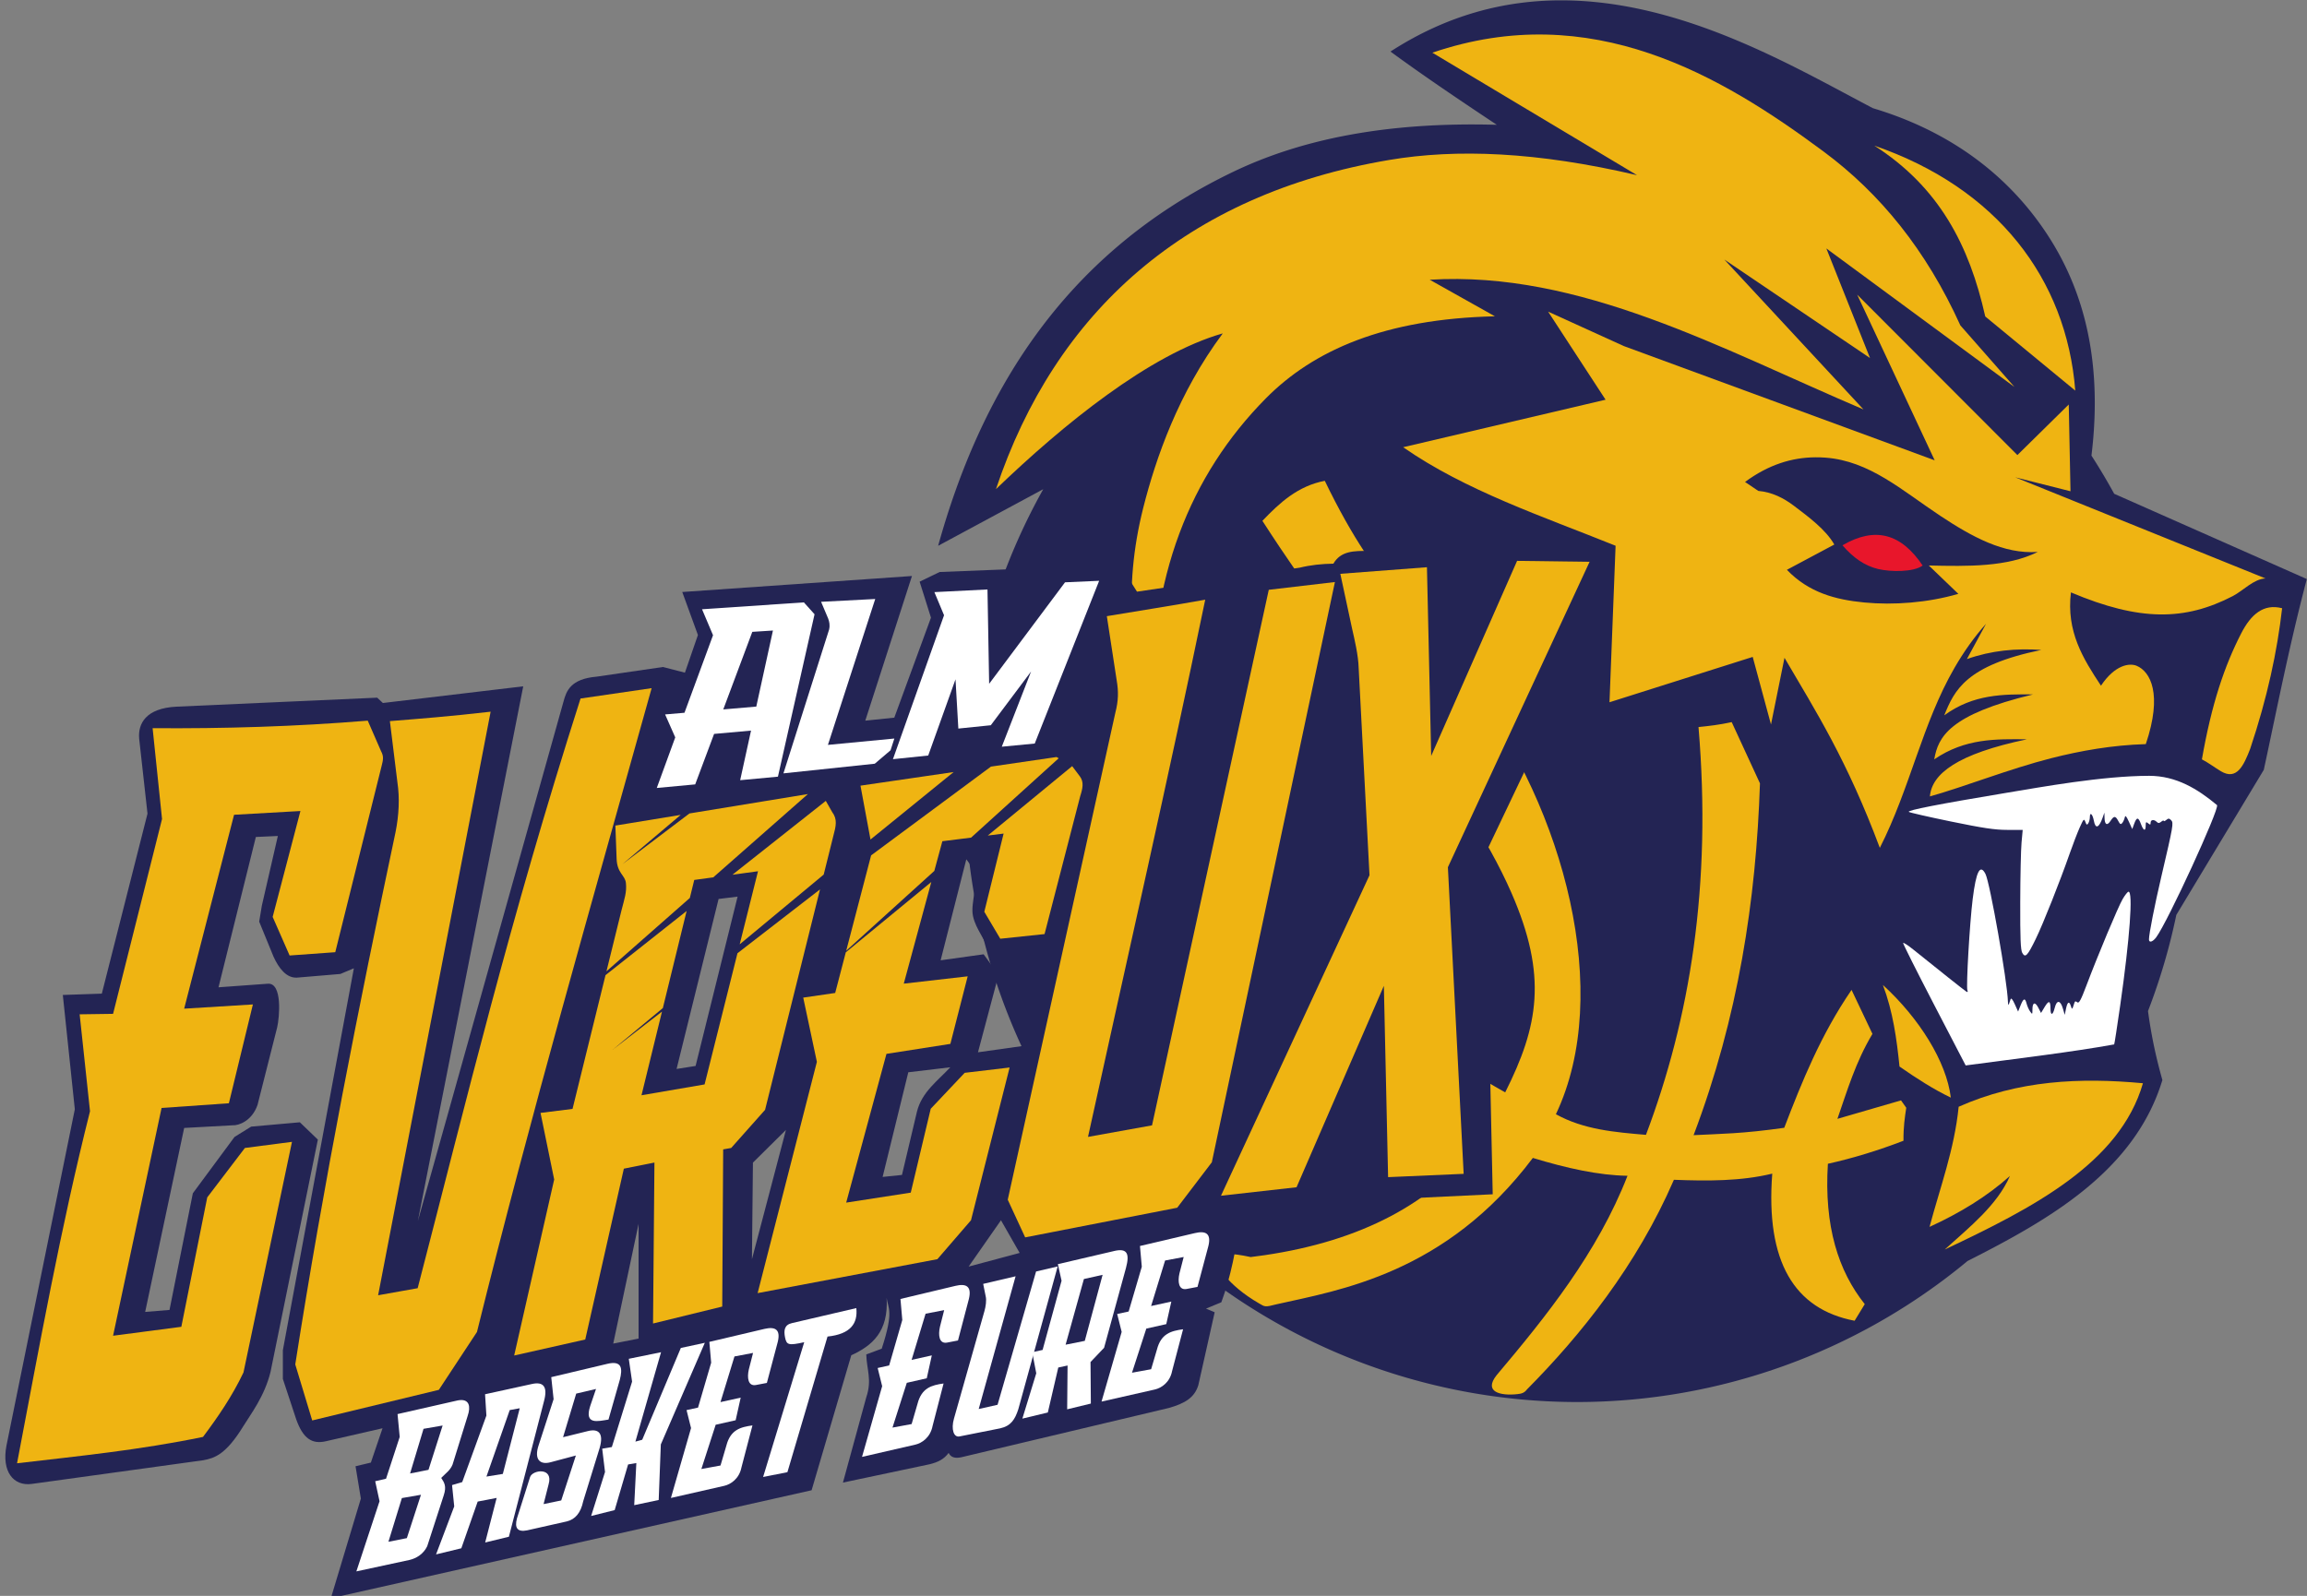 <?xml version="1.0" encoding="UTF-8" standalone="no"?>
<!-- Created with Inkscape (http://www.inkscape.org/) -->

<svg
   width="211.667mm"
   height="146.463mm"
   viewBox="0 0 211.667 146.463"
   version="1.1"
   id="svg5"
   inkscape:version="1.1.1 (c3084ef, 2021-09-22)"
   sodipodi:docname="Logo_ALM_Évreux_Basket_-_2021_(sans_texte).svg"
   xmlns:inkscape="http://www.inkscape.org/namespaces/inkscape"
   xmlns:sodipodi="http://sodipodi.sourceforge.net/DTD/sodipodi-0.dtd"
   xmlns="http://www.w3.org/2000/svg"
   xmlns:svg="http://www.w3.org/2000/svg">
  <rect x="0" y="0" width="211.667" height="146.463" fill="#808080" stroke="none"/>
  <sodipodi:namedview
     id="namedview7"
     pagecolor="#ffffff"
     bordercolor="#666666"
     borderopacity="1.0"
     inkscape:pageshadow="2"
     inkscape:pageopacity="0.0"
     inkscape:pagecheckerboard="0"
     inkscape:document-units="px"
     showgrid="false"
     inkscape:zoom="0.66772387"
     inkscape:cx="-60.653814"
     inkscape:cy="567.59989"
     inkscape:window-width="1920"
     inkscape:window-height="1080"
     inkscape:window-x="0"
     inkscape:window-y="0"
     inkscape:window-maximized="0"
     inkscape:current-layer="layer1"
     showguides="false" />
  <defs
     id="defs2" />
  <g
     inkscape:label="Calque 1"
     inkscape:groupmode="layer"
     id="layer1"
     transform="translate(-306.958,156.007)">
    <g
       id="g5501"
       transform="matrix(0.571,0,0,0.572,362.479,-75.719)">
      <path
         id="path7200"
         style="fill:#232454;fill-opacity:1;stroke:none;stroke-width:0.053;stroke-linecap:butt;stroke-linejoin:miter;stroke-miterlimit:4;stroke-dasharray:none;stroke-opacity:1"
         d="m 153.501,-140.309 c -8.911,0.024 -18.139,2.291 -27.311,8.218 5.35,3.917 11.183,7.834 17.084,11.752 -18.068,-0.508 -31.688,2.44 -42.3,7.517 -27.856,13.326 -40.857,36.297 -47.466,60.03 l 16.89,-9.081 a 98.4,98.4 0 0 0 -12.581,48.06 98.4,98.4 0 0 0 98.4,98.4 98.4,98.4 0 0 0 62.701,-22.629 l 0.001,9.99e-4 c 13.128,-6.637 26.867,-14.438 31.305,-29.034 -0.919,-3.243 -1.737,-6.792 -2.312,-11.067 A 98.4,98.4 0 0 0 252.463,6.43 L 266.518,-16.846 c 2.172,-10.028 4.014,-19.616 6.913,-30.613 l -30.953,-13.681 a 98.4,98.4 0 0 0 -3.651,-6.122 c 2.148,-17.613 -2.505,-29.185 -8.297,-37.218 -6.737,-9.344 -16.109,-15.329 -26.819,-18.524 -12.539,-6.555 -30.606,-17.356 -50.21,-17.304 z" />
      <g
         id="g10108"
         transform="matrix(0.997,0,0,0.997,0.167,-0.437)"
         style="stroke:none">
        <path
           style="fill:#efb412;fill-opacity:1;stroke:none;stroke-width:0.079;stroke-linecap:butt;stroke-linejoin:miter;stroke-miterlimit:4;stroke-dasharray:none;stroke-opacity:1"
           d="m 88.038,-25.842 c -0.617,-21.462 6.083,-38.075 18.253,-50.369 7.724,-7.803 19.209,-12.828 36.944,-13.234 l -10.507,-5.884 c 24.241,-1.494 46.917,11.105 69.907,20.874 l -22.428,-24.128 23.478,15.85 -7.033,-17.633 30.313,22.289 -8.717,-9.906 c -5.501,-12.129 -12.953,-21.24 -21.973,-27.926 -16.549,-12.266 -37.485,-24.688 -63.121,-15.958 l 32.988,19.713 c -16.136,-3.781 -29.137,-4.272 -39.934,-2.452 -32.706,5.513 -53.817,24.405 -63.387,52.974 10.848,-10.411 24.757,-21.705 36.554,-25.063 -7.152,9.572 -10.793,20.095 -12.806,28.028 -3.393,13.369 -1.814,24.807 1.471,32.825 z"
           id="path1923"
           sodipodi:nodetypes="csccccccccsccsccsc" />
        <path
           id="path2396"
           style="fill:#efb412;fill-opacity:1;stroke:none;stroke-width:0.2;stroke-linecap:butt;stroke-linejoin:miter;stroke-miterlimit:4;stroke-dasharray:none;stroke-opacity:1"
           d="m 591.441,204.119 47.125,100.604 -189.029,-69.363 -46.064,-20.916 34.945,53.479 -123.105,28.857 c 38.029,26.42 84.586,41.873 129.195,59.832 l -3.707,95.045 87.102,-27.535 11.119,41.037 8.207,-40.508 c 19.036,32.475 37.925,61.929 57.979,115.43 18.504,-36.312 25.771,-75.545 45.541,-109.547 5.435,-9.347 11.663,-18.257 19.057,-26.531 l -11.648,21.443 c 14.901,-5.264 30.018,-6.641 45.271,-5.559 -45.855,9.368 -52.888,24.474 -59.037,39.711 17.773,-12.952 35.89,-12.851 54.008,-12.707 -50.995,12.264 -57.725,25.794 -60.098,39.447 18.797,-12.86 37.594,-12.386 56.391,-12.18 -42.371,8.845 -57.879,20.905 -59.039,34.682 21.731,-6.108 48.436,-16.768 73.693,-23.184 18.268,-4.64 37.234,-7.961 57.621,-8.586 10.325,-30.499 2.768,-44.068 -5.566,-47.557 -4.171,-1.746 -13.077,-0.828 -21.703,12.082 -10.922,-16.482 -21.164,-32.918 -18.266,-56.656 41.947,17.69 69.397,17.253 98.467,2.227 6.256,-3.259 12.737,-10.433 19.873,-10.699 l -152.229,-61.42 33.623,8.473 -1.059,-52.686 -31.24,30.711 z m -25.439,98.779 c 2.022,-0.016 4.044,0.052 6.062,0.199 26.886,1.957 46.644,19.941 69.975,35.371 19.046,12.597 38.478,23.366 59.225,21.896 -18.529,9.22 -42.378,8.772 -66.271,8.238 l 17.973,17.223 c -18.647,5.419 -39.363,6.957 -57.283,5.229 -17.334,-1.672 -33.653,-5.952 -46.99,-19.83 l 28.83,-15.352 c -5.175,-9.081 -15.722,-16.827 -24.447,-23.439 -6.398,-4.849 -13.426,-8.383 -21.791,-9.133 l -8.051,-5.43 c 14.373,-10.596 28.613,-14.86 42.77,-14.973 z"
           transform="matrix(0.265,0,0,0.265,44.889,-147.023)" />
        <path
           style="fill:#efb412;fill-opacity:1;stroke:none;stroke-width:0.053;stroke-linecap:butt;stroke-linejoin:miter;stroke-miterlimit:4;stroke-dasharray:none;stroke-opacity:1"
           d="m 236.772,-77.482 -14.513,-11.937 c -2.551,-11.407 -7.427,-20.824 -17.881,-27.49 19.757,6.797 30.978,21.403 32.393,39.427 z"
           id="path3288"
           sodipodi:nodetypes="cccc" />
        <path
           style="fill:#efb412;fill-opacity:1;stroke:none;stroke-width:0.053;stroke-linecap:butt;stroke-linejoin:miter;stroke-miterlimit:4;stroke-dasharray:none;stroke-opacity:1"
           d="m 270.106,-42.464 c -2.989,-0.782 -5.025,0.995 -6.59,4.036 -2.69,5.225 -4.78,11.357 -6.337,20.284 1.056,0.549 2.084,1.327 3.062,1.913 2.57,1.531 3.676,-0.941 4.714,-3.597 2.769,-8.247 4.361,-15.708 5.151,-22.636 z"
           id="path4175"
           sodipodi:nodetypes="cscccc" />
        <path
           style="fill:#efb412;fill-opacity:1;stroke:none;stroke-width:0.053;stroke-linecap:butt;stroke-linejoin:miter;stroke-miterlimit:4;stroke-dasharray:none;stroke-opacity:1"
           d="m 205.766,18.162 c 1.621,4.294 2.228,8.701 2.675,13.126 2.704,1.879 5.436,3.648 8.272,5.003 -0.702,-5.79 -5.099,-12.788 -10.946,-18.128 z"
           id="path4581"
           sodipodi:nodetypes="cccc" />
        <path
           style="fill:#efb412;fill-opacity:1;stroke:none;stroke-width:0.053;stroke-linecap:butt;stroke-linejoin:miter;stroke-miterlimit:4;stroke-dasharray:none;stroke-opacity:1"
           d="m 200.713,18.954 3.368,7.083 c -2.715,4.507 -4.074,9.163 -5.647,13.671 l 10.253,-2.972 0.842,1.189 c -0.238,1.593 -0.467,3.069 -0.446,5.308 -4.062,1.557 -8.123,2.807 -12.185,3.706 -0.629,10.068 1.69,17.268 5.944,22.586 l -1.635,2.675 c -9.747,-1.856 -14.358,-9.537 -13.274,-23.676 -5.039,1.224 -10.419,1.2 -15.85,0.991 -5.981,13.799 -15.013,25.006 -23.676,33.73 -0.434,0.583 -0.897,0.693 -1.538,0.763 -2.748,0.298 -5.499,-0.342 -3.365,-3.041 7.984,-9.443 16.269,-19.724 21.1,-32.096 -4.642,-0.07 -9.824,-1.222 -15.255,-2.873 -14.037,18.637 -31.205,21.278 -41.314,23.555 -1.92,0.499 -1.858,0.402 -2.835,-0.16 -4.974,-2.868 -7.397,-6.415 -6.581,-7.515 0.423,-0.569 2.003,-0.623 5.26,0.07 0.749,-0.091 1.49,-0.19 2.222,-0.297 15.51,-2.278 27.126,-8.332 34.679,-18.326 C 130.861,39.32 121.944,34.244 114.084,28.795 103.044,19.5 90.781,10.111 81.414,0.309 74.861,-6.585 69.263,-15.112 67.847,-23.047 c -1.205,-6.749 0.2,-12.504 3.492,-19.665 l 0.644,0.495 0.842,-1.535 c 4.027,14.724 10.983,26.392 19.588,36.342 14.791,17.103 33.166,32 52.479,42.858 5.377,-10.679 6.855,-18.747 0.999,-32.122 -7.657,-17.488 -25.373,-36.943 -40.129,-59.857 2.782,-2.906 5.713,-5.613 10.055,-6.439 4.557,9.42 8.462,14.767 11.802,18.463 5.356,5.929 7.151,8.566 12.054,15.039 14.623,19.302 22.673,48.923 13.391,68.433 4.493,2.486 9.505,2.893 14.513,3.319 7.074,-18.719 10.63,-40.05 8.47,-65.628 1.683,-0.164 3.405,-0.368 5.349,-0.792 l 4.557,9.857 c -0.626,18.754 -3.485,37.597 -10.699,56.614 4.297,-0.224 7.831,-0.219 14.612,-1.189 2.876,-7.489 5.896,-14.96 10.847,-22.19 z"
           id="path4820"
           sodipodi:nodetypes="ccccccccccccccccccscscccscccscsccsscccccccc" />
        <path
           style="fill:#efb412;fill-opacity:1;stroke:none;stroke-width:0.053;stroke-linecap:butt;stroke-linejoin:miter;stroke-miterlimit:4;stroke-dasharray:none;stroke-opacity:1"
           d="m 217.976,37.761 c 9.579,-4.257 19.563,-4.73 29.7,-3.783 -3.729,12.902 -17.833,20.1 -31.942,26.758 4.041,-3.652 8.431,-7.114 10.507,-11.838 -3.72,3.331 -8.119,5.984 -12.959,8.196 1.704,-6.375 4.002,-12.452 4.693,-19.333 z"
           id="path6871"
           sodipodi:nodetypes="cccccc" />
      </g>
      <path
         style="fill:#e8162b;fill-opacity:1;stroke:none;stroke-width:0.053;stroke-linecap:butt;stroke-linejoin:miter;stroke-miterlimit:4;stroke-dasharray:none;stroke-opacity:1"
         d="m 198.819,-52.873 c 2.678,-1.56 4.995,-1.968 7.027,-1.47 2.271,0.556 4.188,2.243 5.856,4.717 -1.449,1.074 -5.121,1.04 -7.134,0.563 -2.182,-0.518 -4.013,-1.803 -5.75,-3.81 z"
         id="path3850"
         sodipodi:nodetypes="cscsc" />
      <g
         id="g12542"
         transform="matrix(0.997,0,0,0.997,-249.054,-0.437)"
         style="fill:#ffffff;stroke:none">
        <path
           style="fill:#ffffff;stroke:none;stroke-width:0.265"
           d="m 480.381,10.732 c 1.171,-2.398 3.876,-9.194 5.449,-13.69 0.509,-1.455 1.236,-3.344 1.615,-4.197 0.632,-1.42 0.709,-1.499 0.919,-0.932 0.188,0.507 0.273,0.548 0.476,0.228 0.136,-0.215 0.249,-0.665 0.251,-1.001 0.006,-0.888 0.444,-0.477 0.648,0.608 0.256,1.364 0.826,1.152 1.417,-0.526 l 0.279,-0.794 0.021,0.844 c 0.028,1.115 0.423,1.315 0.966,0.487 0.553,-0.845 0.8,-0.842 1.247,0.011 0.284,0.542 0.415,0.609 0.641,0.331 0.157,-0.193 0.338,-0.588 0.404,-0.879 0.094,-0.418 0.234,-0.28 0.665,0.661 l 0.546,1.191 0.315,-0.86 c 0.404,-1.102 0.677,-1.086 1.093,0.066 0.396,1.095 0.758,1.206 0.758,0.232 0,-0.587 0.061,-0.643 0.397,-0.364 0.325,0.27 0.397,0.252 0.397,-0.1 0,-0.499 0.55,-0.567 0.994,-0.123 0.232,0.232 0.405,0.224 0.714,-0.032 0.224,-0.186 0.408,-0.25 0.408,-0.142 0,0.108 0.185,0.044 0.41,-0.143 0.336,-0.279 0.477,-0.273 0.778,0.034 0.426,0.432 0.351,0.859 -1.582,9.105 -1.085,4.628 -1.988,9.209 -1.988,10.089 0,0.593 0.624,0.397 1.188,-0.374 1.877,-2.567 10.18,-20.598 9.782,-21.242 -3.137,-2.61 -6.562,-4.709 -10.933,-4.716 -7.537,0.012 -17.202,1.777 -23.187,2.767 -10.737,1.784 -15.835,2.779 -15.557,3.037 0.116,0.108 3.168,0.804 6.782,1.547 5.187,1.066 7.098,1.351 9.073,1.351 h 2.502 l -0.188,2.051 c -0.103,1.128 -0.198,5.444 -0.209,9.591 -0.016,5.791 0.06,7.683 0.328,8.153 0.487,0.854 0.833,0.494 2.183,-2.268 z"
           id="path11902"
           sodipodi:nodetypes="ssssscsscsssssscssssssssssssscccssscsssss" />
        <path
           style="fill:#ffffff;stroke:none;stroke-width:0.265"
           d="m 493.011,27.725 c 0.045,-0.036 0.48,-2.846 0.967,-6.246 1.553,-10.841 2.105,-18.406 1.335,-18.323 -0.144,0.016 -0.568,0.551 -0.942,1.191 -0.728,1.245 -4.003,9.05 -5.842,13.92 -0.885,2.343 -1.193,2.908 -1.466,2.682 -0.253,-0.21 -0.375,-0.19 -0.459,0.074 -0.358,1.129 -0.385,1.155 -0.566,0.559 -0.266,-0.876 -0.563,-0.727 -0.792,0.397 l -0.202,0.992 -0.314,-1.058 c -0.396,-1.336 -0.984,-1.366 -1.305,-0.066 -0.304,1.23 -0.681,1.291 -0.681,0.11 0,-1.285 -0.274,-1.361 -0.938,-0.261 l -0.587,0.972 -0.439,-0.849 c -0.52,-1.005 -0.946,-0.87 -0.946,0.301 0,0.804 -0.015,0.815 -0.381,0.294 -0.209,-0.299 -0.46,-0.861 -0.558,-1.249 -0.242,-0.964 -0.505,-0.887 -0.974,0.286 l -0.396,0.992 -0.537,-1.191 c -0.349,-0.774 -0.586,-1.052 -0.677,-0.794 -0.077,0.218 -0.2,0.575 -0.272,0.794 -0.073,0.218 -0.142,0.04 -0.154,-0.397 -0.088,-3.223 -2.895,-19.157 -3.621,-20.562 -0.863,-1.669 -1.506,-0.411 -2.058,4.026 -0.486,3.908 -1.079,14.114 -0.854,14.7 0.107,0.278 0.052,0.345 -0.171,0.209 -0.298,-0.182 -4.54,-3.54 -8.53,-6.753 -0.873,-0.703 -1.618,-1.185 -1.657,-1.07 -0.038,0.114 2.214,4.595 5.005,9.957 l 5.075,9.749 c 8.428,-1.124 17.175,-2.157 23.937,-3.385 z"
           id="path11900"
           sodipodi:nodetypes="csssssssscsssscssssscssssssssssscc" />
      </g>
    </g>
    <g
       id="g17370"
       transform="matrix(0.872,0,0,0.872,39.431,-20.04)">
      <path
         id="path9933"
         style="fill:#232454;fill-opacity:1;stroke:none;stroke-width:0.1;stroke-linecap:butt;stroke-linejoin:miter;stroke-miterlimit:4;stroke-dasharray:none;stroke-opacity:1"
         d="m 1596.414,158.318 -96.633,1.588 c -6.757,-0.145 -11.641,0.055 -14.56,5.029 -4.575,0.057 -9.044,0.535 -13.369,1.59 l -64.598,9.529 -7.016,-11.119 -44.478,2.252 -26.871,1.059 -7.943,3.838 4.502,14.297 -14.561,39.711 -11.518,1.191 18.533,-57.449 -91.205,6.354 6.221,17.076 -5.162,14.959 -8.736,-2.25 -26.342,3.838 c -10.44,0.889 -12.018,5.839 -13.105,9.795 l -57.848,206.369 41.83,-212.326 -55.728,6.619 -2.25,-2.117 -79.688,3.574 c -12.214,0.6 -15.344,6.767 -14.826,12.707 l 3.309,29.783 -18.135,71.482 -15.488,0.529 4.766,45.404 -27.137,133.562 c -1.979,10.229 2.708,16.225 10.061,15.225 l 68.041,-9.398 c 4.581,-0.825 9.059,-2.347 15.867,-13.422 3.074,-5 8.476,-11.948 10.871,-21.658 l 18.797,-92.264 -7.149,-6.883 -19.326,1.721 -6.619,4.104 -16.547,22.371 -9.266,46.33 -9.662,0.795 15.486,-73.07 19.326,-1.059 c 2.286,0.144 7.594,-1.725 9.797,-8.074 l 7.811,-30.844 c 0.887,-3.813 2.192,-17.829 -3.766,-17.301 l -19.533,1.416 14.826,-59.699 8.736,-0.398 -6.354,27.666 -1.059,6.354 5.691,13.9 c 2.098,4.621 5.114,8.537 9.266,8.34 l 17.275,-1.457 5.361,-2.25 -28.195,151.699 v 11.383 l 5.295,16.018 c 2.734,7.749 6.335,9.985 11.781,8.736 l 22.502,-5.162 -4.633,13.635 -6.088,1.455 2.117,12.842 -11.914,39.578 190.881,-42.889 15.754,-53.611 c 8.271,-3.788 14.852,-9.364 14.031,-22.768 0.611,4.277 2.919,5.263 -1.943,20.154 l -6.131,2.283 c 0.125,5.864 2.365,10.127 0,17.01 l -9.268,33.887 34.418,-7.279 c 3.433,-0.85 5.741,-2.053 7.545,-4.502 0.837,1.693 2.435,2.285 5.029,1.723 l 82.352,-19.562 c 6.434,-1.807 10.293,-4.138 11.781,-9.135 l 6.471,-28.885 -3.441,-1.457 6.09,-2.516 c 3.771,-10.159 5.877,-21.241 7.414,-32.641 l 56.295,-8.143 44.041,-2.105 -2.912,-135.285 18.533,-38.916 z m -256.936,124.033 2.383,3.176 c 3.125,5.444 -0.914,13.923 0.27,19.357 1.244,5.713 5.112,9.027 6.217,14.795 l 2.25,6.221 -4.236,-5.824 -17.076,2.383 z m -90.809,14.824 -16.678,67.246 -7.545,1.191 16.678,-67.51 z m 103.119,32.961 10.193,26.342 -17.871,2.516 z m -18.664,34.814 c -5.081,5.457 -11.287,9.812 -13.238,17.605 l -5.957,25.15 -7.678,0.795 10.193,-41.564 z m -65.26,24.887 -13.502,51.359 0.397,-38.387 z m 85.379,35.873 7.414,12.973 -20.254,5.426 z m -143.889,1.455 v 45.537 l -10.061,1.984 z"
         transform="matrix(0.265,0,0,0.265,53.508,-140.309)" />
      <g
         id="g16914">
        <path
           style="fill:#efb412;fill-opacity:1;stroke:none;stroke-width:0.05;stroke-linecap:butt;stroke-linejoin:miter;stroke-miterlimit:4;stroke-dasharray:none;stroke-opacity:1"
           d="m 328.603,-29.905 3.962,-5.201 4.953,-0.644 -5.102,24.27 c -1.184,2.498 -2.683,4.681 -4.26,6.786 -6.707,1.387 -13.11,2.016 -19.565,2.774 2.358,-12.35 4.564,-24.699 7.677,-37.049 l -1.09,-10.203 3.517,-0.05 5.151,-20.506 -0.991,-9.559 c 7.492,0.056 15.03,-0.167 22.636,-0.792 l 1.398,3.208 c 0.316,0.584 0.214,0.942 0.057,1.576 l -4.873,19.585 -4.804,0.347 -1.783,-4.062 2.922,-11.144 -6.984,0.396 -5.25,20.407 7.232,-0.446 -2.526,10.401 -7.083,0.495 -5.102,23.973 7.182,-0.941 z"
           id="path1139"
           sodipodi:nodetypes="cccccccccccccccccccccccccc" />
        <path
           style="fill:#efb412;fill-opacity:1;stroke:none;stroke-width:0.05;stroke-linecap:butt;stroke-linejoin:miter;stroke-miterlimit:4;stroke-dasharray:none;stroke-opacity:1"
           d="m 347.82,-80.03 c 3.16,-0.256 6.167,-0.48 10.6,-0.991 l -11.838,61.418 4.161,-0.743 c 5.194,-19.988 9.614,-38.519 17.137,-62.062 l 7.481,-1.09 c -6.271,22.501 -12.75,44.999 -18.378,67.758 l -4.012,6.092 -13.324,3.22 -1.783,-5.894 c 2.976,-19.059 6.655,-37.616 10.55,-56.019 0.358,-1.791 0.449,-3.575 0.198,-5.25 z"
           id="path1535"
           sodipodi:nodetypes="ccccccccccccc" />
        <path
           id="path1875"
           style="fill:#efb412;fill-opacity:1;stroke:none;stroke-width:0.05;stroke-linecap:butt;stroke-linejoin:miter;stroke-miterlimit:4;stroke-dasharray:none;stroke-opacity:1"
           d="m 391.804,-72.353 -12.466,2.042 -7.049,5.338 6.131,-5.188 -6.874,1.126 0.129,3.467 c 0.043,1.553 0.891,1.74 0.979,2.574 0.104,0.984 -0.164,1.691 -0.464,2.875 l -1.583,6.424 8.772,-7.721 0.465,-1.898 2.002,-0.273 z m 1.882,0.718 -9.823,7.773 2.69,-0.367 -1.926,7.689 8.838,-7.337 1.013,-4.067 c 0.284,-1.044 0.447,-1.761 -0.123,-2.517 z m -0.609,9.317 -8.685,6.718 -3.46,13.808 -6.637,1.139 2.155,-8.805 -5.208,4.028 5.299,-4.398 2.502,-10.22 -8.535,6.754 -3.47,14.078 -3.368,0.421 1.437,7.009 -4.21,18.524 7.479,-1.684 4.061,-17.98 3.219,-0.644 -0.148,16.94 7.281,-1.783 0.099,-16.543 0.842,-0.149 3.566,-4.012 z" />
        <path
           id="path2828"
           style="fill:#efb412;fill-opacity:1;stroke:none;stroke-width:0.053;stroke-linecap:butt;stroke-linejoin:miter;stroke-miterlimit:4;stroke-dasharray:none;stroke-opacity:1"
           d="m 417.964,-76.251 -6.901,1.008 -12.609,9.342 -2.621,10.038 9.27,-8.399 0.848,-3.128 3.022,-0.378 9.216,-8.351 z m 1.638,0.963 -8.873,7.301 1.666,-0.208 -2.031,8.231 1.681,2.837 4.658,-0.49 3.748,-14.5 c 0.275,-0.858 0.408,-1.506 -0.035,-2.101 l -0.795,-1.058 z m -12.467,0.619 -9.8,1.431 1.053,5.671 z m -2.347,11.57 -8.999,7.404 -1.116,4.276 -3.362,0.49 1.436,6.76 -6.234,24.341 18.913,-3.572 3.537,-4.097 4.063,-16.076 -4.728,0.56 -3.572,3.783 -2.101,8.826 -6.794,1.051 4.237,-15.655 6.725,-1.051 1.821,-7.11 -6.724,0.77 z" />
        <path
           style="fill:#efb412;fill-opacity:1;stroke:none;stroke-width:0.053;stroke-linecap:butt;stroke-linejoin:miter;stroke-miterlimit:4;stroke-dasharray:none;stroke-opacity:1"
           d="m 423.256,-91.076 c 3.337,-0.558 6.883,-1.109 10.352,-1.734 -3.952,19.112 -8.205,37.722 -12.333,56.539 l 6.736,-1.214 12.284,-56.366 6.959,-0.817 -12.952,61.072 -3.641,4.78 -15.998,3.12 -1.833,-3.962 11.318,-51.24 c 0.338,-1.304 0.339,-2.27 0.149,-3.393 z"
           id="path3187"
           sodipodi:nodetypes="ccccccccccccc" />
        <path
           style="fill:#efb412;fill-opacity:1;stroke:none;stroke-width:0.053;stroke-linecap:butt;stroke-linejoin:miter;stroke-miterlimit:4;stroke-dasharray:none;stroke-opacity:1"
           d="m 456.937,-96.227 0.446,19.862 9.039,-20.531 7.628,0.099 -14.909,32.146 1.659,32.269 -7.95,0.347 -0.446,-20.134 -9.188,21.199 -7.95,0.892 15.627,-33.73 -1.139,-21.794 c -0.036,-1.369 -0.437,-3.032 -0.693,-4.161 l -1.238,-5.77 z"
           id="path3431"
           sodipodi:nodetypes="ccccccccccccccc" />
      </g>
      <g
         id="g15445"
         style="fill:#ffffff">
        <path
           id="path3859"
           style="fill:#ffffff;stroke:none;stroke-width:0.053;stroke-linecap:butt;stroke-linejoin:miter;stroke-miterlimit:4;stroke-dasharray:none;stroke-opacity:1"
           d="m 391.379,-92.527 -10.715,0.725 1.156,2.732 -3.004,8.16 -2.039,0.176 1.068,2.415 -1.944,5.325 4.042,-0.377 1.989,-5.313 3.887,-0.348 -1.143,5.219 3.974,-0.371 3.852,-17.091 z m -3.255,2.962 -1.752,8.005 -3.475,0.299 3.056,-8.164 z"
           sodipodi:nodetypes="ccccccccccccccccccc" />
        <path
           style="fill:#ffffff;stroke:none;stroke-width:0.053;stroke-linecap:butt;stroke-linejoin:miter;stroke-miterlimit:4;stroke-dasharray:none;stroke-opacity:1"
           d="m 393.191,-92.586 5.696,-0.297 -4.978,15.355 6.99,-0.669 -0.402,1.238 -1.659,1.412 -9.609,1.015 4.804,-15.132 c 0.109,-0.473 0.023,-0.83 -0.099,-1.164 z"
           id="path4020"
           sodipodi:nodetypes="cccccccccc" />
        <path
           style="fill:#ffffff;stroke:none;stroke-width:0.265px;stroke-linecap:butt;stroke-linejoin:miter;stroke-opacity:1"
           d="m 400.75,-76.024 3.712,-0.385 2.872,-8.02 0.298,5.183 3.415,-0.35 4.238,-5.656 -3.082,7.915 3.467,-0.333 6.777,-17.128 -3.59,0.159 -7.985,10.682 -0.175,-9.929 -5.586,0.28 1.016,2.434 z"
           id="path4214"
           sodipodi:nodetypes="ccccccccccccccc" />
      </g>
      <g
         id="g15427"
         style="fill:#ffffff">
        <path
           id="path6001"
           style="fill:#ffffff;stroke:none;stroke-width:0.1;stroke-linecap:butt;stroke-linejoin:miter;stroke-miterlimit:4;stroke-dasharray:none;stroke-opacity:1"
           d="m 1138.936,497.109 c -0.423,8.2e-4 -0.887,0.05 -1.391,0.148 l -23.895,5.428 0.861,9.066 -5.428,16.613 -4.303,0.992 1.721,7.943 -9.199,27.863 21.18,-4.566 c 2.595,-0.597 5.486,-2.338 6.949,-5.428 l 6.553,-20.186 c 1.217,-3.686 0.222,-5.074 -0.992,-6.949 1.756,-1.864 4.132,-3.269 4.83,-6.355 l 5.627,-18.135 c 1.416,-4.098 0.449,-6.441 -2.514,-6.436 z m -7.387,10.117 -5.611,17.598 -7.311,1.447 5.34,-17.734 z m -8.596,27.504 -5.611,17.219 -7.311,1.447 5.34,-17.355 z"
           transform="matrix(0.265,0,0,0.265,53.508,-140.309)" />
        <path
           id="path6365"
           style="fill:#ffffff;stroke:none;stroke-width:0.2;stroke-linecap:butt;stroke-linejoin:miter;stroke-miterlimit:4;stroke-dasharray:none;stroke-opacity:1"
           d="m 1167.067,490.722 -18.668,4.087 0.529,8.473 -9.598,26.408 -4.037,1.191 0.861,8.471 -7.215,19.062 10.037,-2.434 6.496,-18.551 7.529,-1.449 -4.557,17.703 9.418,-2.285 13.965,-53.941 c 1.533,-5.75 -0.351,-7.7 -4.761,-6.735 z m -4.901,9.647 -6.711,26.08 -6.508,1.057 9.246,-26.41 z"
           transform="matrix(0.265,0,0,0.265,53.508,-140.309)"
           sodipodi:nodetypes="ccccccccccccccccccc" />
        <path
           style="fill:#ffffff;stroke:none;stroke-width:0.026;stroke-linecap:butt;stroke-linejoin:miter;stroke-miterlimit:4;stroke-dasharray:none;stroke-opacity:1"
           d="m 365.046,-8.667 -0.248,-2.318 5.901,-1.401 c 1.542,-0.368 1.62,0.477 1.313,1.681 l -1.191,4.185 c -1.089,0.167 -2.576,0.604 -1.926,-1.418 l 0.613,-1.804 -2.084,0.49 -1.383,4.588 2.627,-0.648 c 1.116,-0.274 1.669,0.234 1.226,1.769 l -1.734,5.621 c -0.257,1.24 -0.852,1.906 -1.716,2.119 l -4.203,0.946 c -0.987,0.193 -1.325,-0.239 -1.051,-1.261 l 1.383,-4.36 c 0.268,-0.76 2.486,-1.059 1.944,0.788 l -0.525,2.066 1.856,-0.385 1.541,-4.728 -2.627,0.7 c -1.152,0.325 -1.807,-0.284 -1.278,-1.821 z"
           id="path6809"
           sodipodi:nodetypes="ccccccccccccccccccccccc" />
        <path
           style="fill:#ffffff;stroke:none;stroke-width:0.053;stroke-linecap:butt;stroke-linejoin:miter;stroke-miterlimit:4;stroke-dasharray:none;stroke-opacity:1"
           d="m 372.957,-12.916 0.347,2.402 -2.13,6.885 -1.015,0.173 0.297,2.452 -1.461,4.631 2.477,-0.619 1.412,-4.804 0.867,-0.149 -0.223,4.433 2.576,-0.545 0.223,-5.845 4.631,-10.699 -2.526,0.545 -4.062,9.659 -0.718,0.198 2.699,-9.411 z"
           id="path7672"
           sodipodi:nodetypes="cccccccccccccccccc" />
        <path
           style="fill:#ffffff;stroke:none;stroke-width:0.026;stroke-linecap:butt;stroke-linejoin:miter;stroke-miterlimit:4;stroke-dasharray:none;stroke-opacity:1"
           d="m 382.605,-8.36 1.471,-4.803 1.956,-0.371 -0.444,1.734 c -0.199,0.874 -0.089,1.783 0.734,1.645 l 1.164,-0.222 1.147,-4.321 c 0.319,-1.32 -0.285,-1.627 -1.412,-1.362 l -5.788,1.364 0.193,2.189 -1.383,4.728 -1.208,0.263 0.473,1.891 -2.119,7.355 5.621,-1.278 c 0.673,-0.155 1.571,-0.743 1.804,-1.944 l 1.156,-4.413 c -1.258,0.176 -2.315,0.449 -2.749,2.136 l -0.613,2.084 -2.014,0.368 1.506,-4.658 2.101,-0.473 0.531,-2.38 z"
           id="path7901"
           sodipodi:nodetypes="cccccccccccccccccccccccc" />
        <path
           style="fill:#ffffff;stroke:none;stroke-width:0.027;stroke-linecap:butt;stroke-linejoin:miter;stroke-miterlimit:4;stroke-dasharray:none;stroke-opacity:1"
           d="m 402.714,-12.802 1.471,-4.86 1.956,-0.376 -0.444,1.754 c -0.199,0.885 -0.089,1.804 0.734,1.665 l 1.164,-0.225 1.147,-4.372 c 0.319,-1.335 -0.285,-1.646 -1.412,-1.378 l -5.788,1.38 0.193,2.215 -1.383,4.784 -1.208,0.266 0.473,1.914 -2.119,7.442 5.621,-1.293 c 0.673,-0.157 1.571,-0.751 1.804,-1.967 l 1.156,-4.465 c -1.258,0.178 -2.315,0.454 -2.749,2.162 l -0.613,2.108 -2.014,0.372 1.506,-4.713 2.101,-0.478 0.531,-2.408 z"
           id="path8302"
           sodipodi:nodetypes="cccccccccccccccccccccccc" />
        <path
           style="fill:#ffffff;stroke:none;stroke-width:0.026;stroke-linecap:butt;stroke-linejoin:miter;stroke-miterlimit:4;stroke-dasharray:none;stroke-opacity:1"
           d="m 427.914,-18.472 1.471,-4.788 1.956,-0.37 -0.444,1.728 c -0.199,0.871 -0.089,1.777 0.734,1.64 l 1.164,-0.221 1.147,-4.307 c 0.319,-1.316 -0.285,-1.622 -1.412,-1.358 l -5.788,1.36 0.193,2.182 -1.383,4.713 -1.208,0.262 0.473,1.885 -2.119,7.332 5.621,-1.274 c 0.673,-0.155 1.571,-0.74 1.804,-1.938 l 1.156,-4.399 c -1.258,0.175 -2.315,0.448 -2.749,2.13 l -0.613,2.077 -2.014,0.367 1.506,-4.643 2.101,-0.471 0.531,-2.373 z"
           id="path8384"
           sodipodi:nodetypes="cccccccccccccccccccccccc" />
        <path
           style="fill:#ffffff;stroke:none;stroke-width:0.026;stroke-linecap:butt;stroke-linejoin:miter;stroke-miterlimit:4;stroke-dasharray:none;stroke-opacity:1"
           d="m 390.137,-16.676 6.76,-1.576 c 0.169,1.609 -0.589,2.737 -3.03,2.995 l -4.22,14.272 -2.557,0.508 4.325,-14.185 c -1.654,0.364 -1.854,0.295 -2.018,-0.507 -0.148,-0.758 -0.068,-1.325 0.74,-1.507 z"
           id="path8456"
           sodipodi:nodetypes="cccccccc" />
        <path
           id="path8776"
           style="fill:#ffffff;stroke:none;stroke-width:0.2;stroke-linecap:butt;stroke-linejoin:miter;stroke-miterlimit:4;stroke-dasharray:none;stroke-opacity:1"
           d="m 1375.756,444.045 -8.578,2.01 -15.291,52.936 -7.488,1.684 14.65,-52.715 -12.871,3.014 0.994,4.934 c 0.406,1.534 0,4.193 -0.509,5.925 l -12.092,42.68 c -1.192,4.182 -0.114,7.643 2.342,7.021 l 16.006,-3.184 c 4.313,-0.96 5.898,-3.564 7.207,-7.582 z"
           transform="matrix(0.265,0,0,0.265,53.508,-140.309)"
           sodipodi:nodetypes="ccccccccccccc" />
        <path
           id="path9379"
           style="fill:#ffffff;stroke:none;stroke-width:0.026;stroke-linecap:butt;stroke-linejoin:miter;stroke-miterlimit:4;stroke-dasharray:none;stroke-opacity:1"
           d="m 424.009,-24.256 -5.905,1.378 0.388,1.746 -1.995,7.284 -1.093,0.241 0.426,2.216 -1.463,4.771 2.68,-0.644 1.1,-4.735 0.977,-0.21 -0.042,4.61 2.492,-0.605 -0.035,-4.37 1.427,-1.5 2.303,-8.402 c 0.406,-1.521 0.13,-2.112 -1.26,-1.782 z m -1.198,2.503 -1.875,6.95 -2.019,0.403 1.926,-6.913 z"
           sodipodi:nodetypes="ccccccccccccccccccccc" />
      </g>
    </g>
  </g>
</svg>
